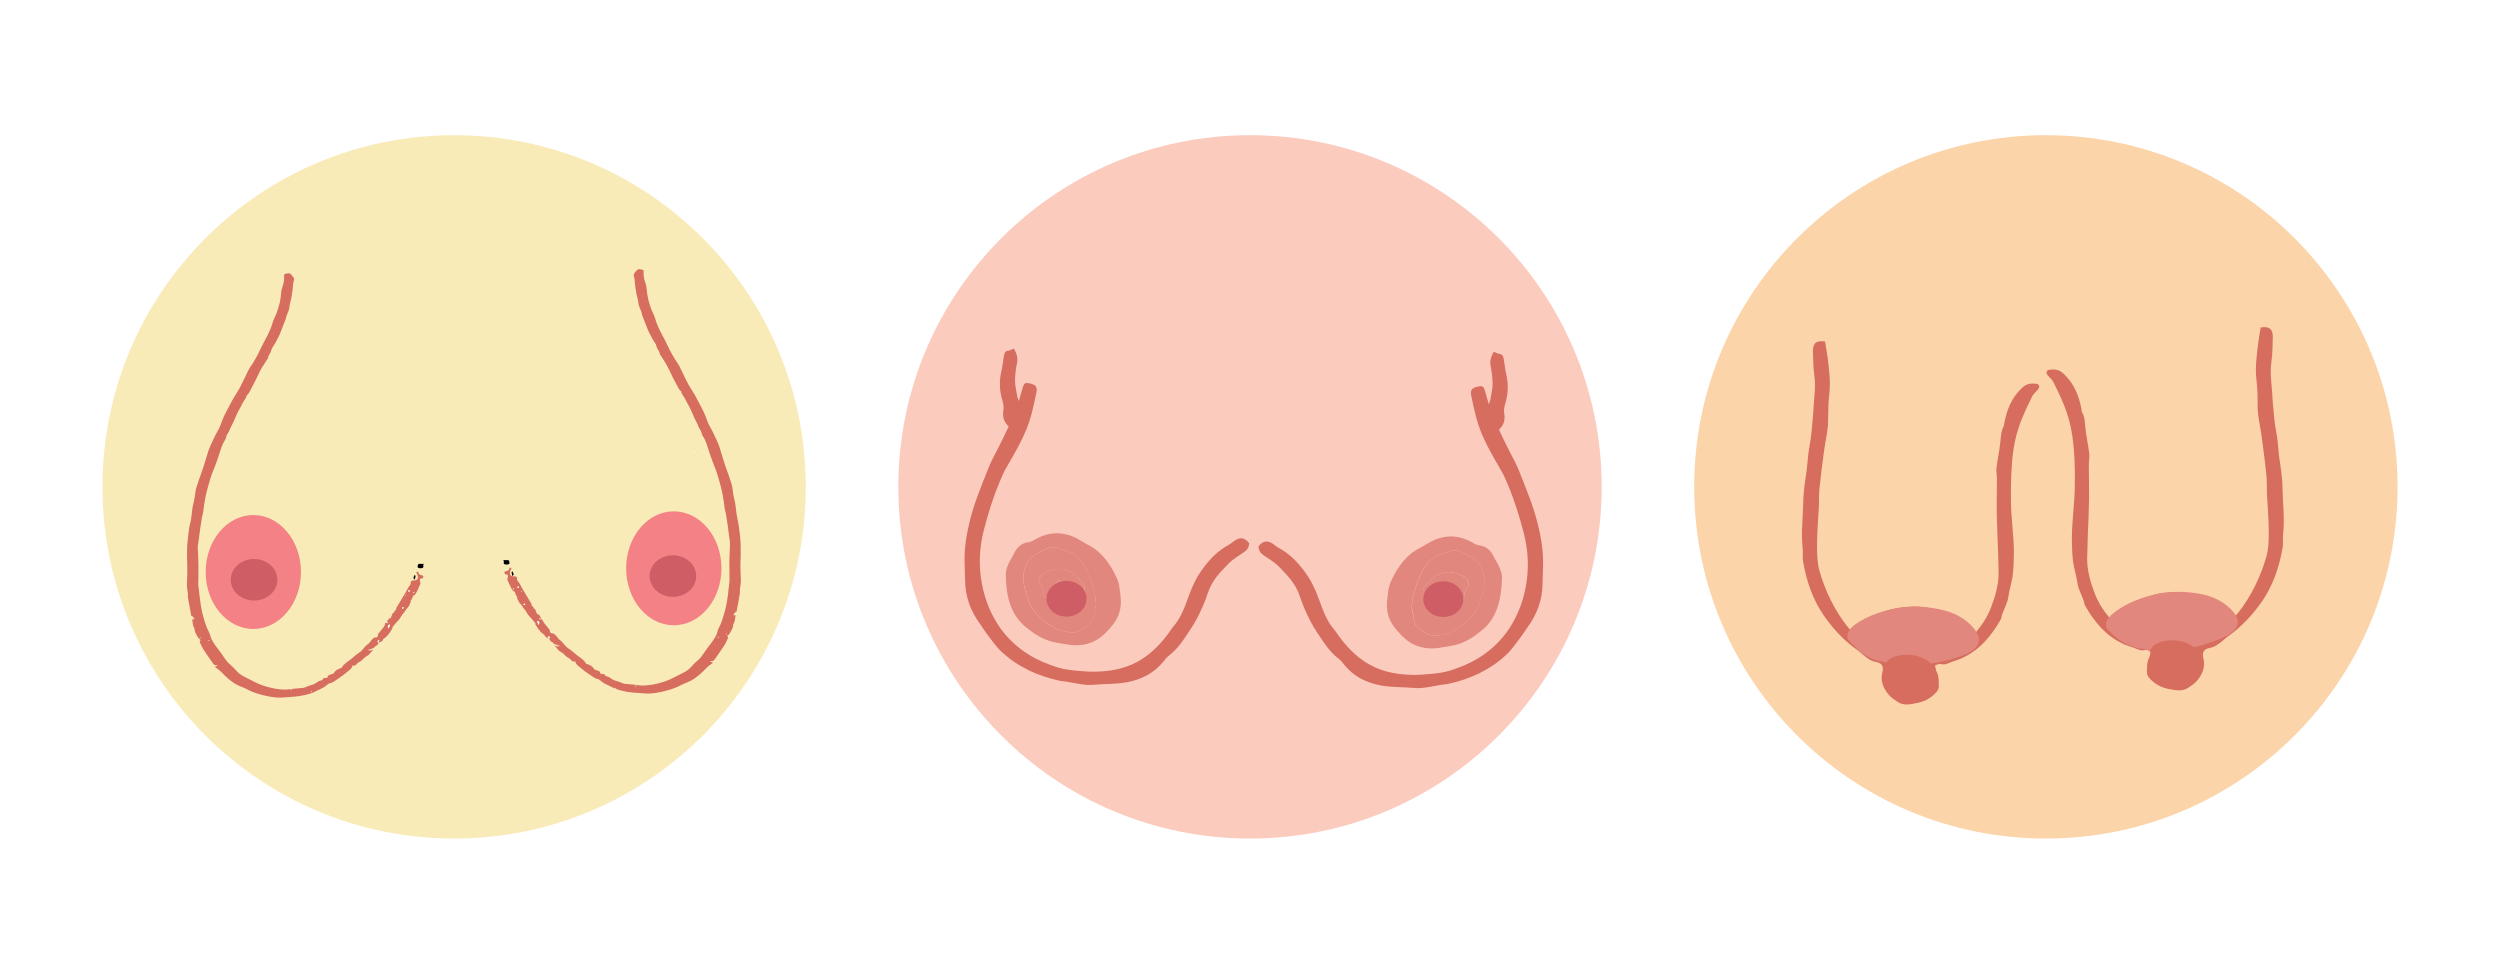 <?xml version="1.0" encoding="utf-8"?>
<!-- Generator: Adobe Illustrator 18.1.1, SVG Export Plug-In . SVG Version: 6.00 Build 0)  -->
<svg version="1.1" id="Layer_1" xmlns="http://www.w3.org/2000/svg" xmlns:xlink="http://www.w3.org/1999/xlink" x="0px" y="0px"
	 viewBox="0 0 1962 764.2" enable-background="new 0 0 1962 764.2" xml:space="preserve">
<rect fill="#FFFFFF" width="1962" height="764.2"/>
<g>
	<g>
		<circle fill="#F9EBB8" cx="356.4" cy="382.1" r="276"/>
		<circle fill="#FBCBBE" cx="981" cy="382.1" r="276"/>
		<circle fill="#FBD4A9" cx="1605.6" cy="382.1" r="276"/>
	</g>
	<path fill="#FFFFFF" d="M545.5,354.4c-0.5-0.1-1-0.2-1.6-0.3c0,0.1-0.1,0.3-0.1,0.4c0.5,0.1,1,0.2,1.5,0.3
		C545.4,354.7,545.5,354.5,545.5,354.4z"/>
	<path fill="#FFFFFF" d="M551.2,354.6c0.4,0,0.8,0,1.2,0.1c0-0.1,0-0.3,0-0.4c-0.4,0-0.8,0-1.2-0.1
		C551.2,354.4,551.2,354.5,551.2,354.6z"/>
	<path fill="#D66D5F" d="M303.2,488.8c0.6-1.1,1.1-2.2,1.9-3.2c0.2-0.3,1-0.3,1.5-0.4c0.3-0.8,0.6-1.5,0.9-2.3
		c0.2-0.6,0.4-1.2,0.8-1.7c0.3-0.5,1.6-0.2,1.2-1.5c-0.1-0.3,1.1-0.9,1.7-1.5c-0.1-0.2-0.3-0.6-0.4-0.7c2-3.3,3.9-6.5,5.8-9.7
		c0.9-1.5,1.9-2.9,2.6-4.5c0.7-1.4,1.4-2.7,2.4-3.9c0.4-0.5,0.7-0.7,0.7-1.5c0-2,0.7-2.4,2.8-2.4c2.1,0,3.2-1.2,2.8-3.2
		c-0.2-1.2-0.8-2.2-1.3-3.4c0.5-0.1,0.9-0.1,1.7-0.2c-0.2,2.9,2.6,2.2,4,3.4c-0.1,0.5-0.2,1-0.4,1.7c-0.8,0.3-2.4-0.1-2.4,1.4
		c0,1,0.4,1.9,0.5,2.7c-0.7,1.6-1.3,3.1-2,4.6c-1.1,2.1-1.8,4.5-4.1,5.3c0,0.5,0.1,1.1,0,1.2c-1.1,0.4-0.4,2.3-1.8,2.3
		c0.7,1.2-0.3,2-0.6,3c-0.3,1-0.9,2-1.7,2.7c-1.4,1.3-2,3.1-3.3,4.4c-1.6,1.6-2.3,3.9-3.9,5.5c-1.6,1.5-2.9,3.3-4.7,5.4
		c0,0,0.2,0.7-0.1,1.2c-1.7,2.6-3.3,5.3-5.8,7.2c-0.4,0.3-1.1,0.5-1.2,0.9c-0.6,1.9-2.3,2.3-3.8,2.9c0.2-0.7,0.5-1.5,0.8-2.5
		c-1.9,1.3-1.9,1.3-0.7,2.4c-0.4,1.1-0.9,2.1-2.2,2.6c-1,0.4-1.3,1.8-2.7,1.9c-1.3,0-2.3,1.9-4,0.4c1.5,1.6,1.8,1.6,4.8,0.4
		c-1.9,2-3.2,4.2-5.1,5.2c-2.5,1.2-3.7,3.8-6.3,4.8c-0.8,0.3-1.4,1.4-2.3,2.1c-0.9,0.7-1.6,0.8-2.6,0.3c-0.3,2.4-2.1,3.5-3.6,4.7
		c-2.5,2.1-5,4.1-7.7,5.8c-2.1,1.3-3.9,3.1-6.6,3.6c-1,0.2-1.9,1.1-2.7,1.8c-2.3,2-5.3,2.9-7.9,4.3c-1.6,0.9-3.3,1.6-5,2.1
		c-5.1,1.6-10.3,2.3-15.6,2.6c-2.9,0.1-5.9,0.6-8.8,0.5c-3.2-0.1-6.5-0.6-9.7-1.3c-5.1-1.2-10.3-2.5-14.9-5.1
		c-1.7-1-3.7-1.7-5.5-2.4c-3.5-1.4-6.6-3.5-9.5-6c-2-1.7-3.9-3.6-5.7-5.5c-1.4-1.4-3.1-2.5-5-3.9c1-0.4,1.5-0.6,2.3-0.9
		c-0.4-0.3-0.7-0.5-0.8-0.5c-1.3,0.4-2.1-0.2-2.8-1.2c-2.7-3.8-5.4-7.7-7.9-11.6c-0.9-1.5-1.5-3.2-2.3-4.7c-0.5-1-0.1-1.6,0.5-2
		c-0.7-0.7-1.6-1.3-2.1-2.1c-1.2-2.3-2.9-4.4-2.7-7.2c-1.7-2-1.3-4.5-1.9-6.9c0.7-0.1,1.2-0.2,1.9-0.3c-1-1-1.2-2.6-2.6-2.6
		c-0.9-4.7-1.7-9.2-2.5-13.7c-0.3-1.8,0-3.7-0.4-5.5c-0.8-3.8-0.4-7.6-0.3-11.4c0.3-5.1-0.1-10.1-0.1-15.2c-0.1-4.8,0-9.6,0.6-14.3
		c0.5-4.2,0.8-8.5,1.9-12.6c1.3-5.1,1.1-10.4,2.5-15.5c0.8-3,1.2-6.2,1.6-9.3c0.2-1.5,0.5-2.9,1.1-4.3c0.6-1.5,1-3.2,1.5-4.7
		c1.1-3.2,2.4-6.3,3.4-9.5c1.4-4.2,2.5-8.5,3.9-12.7c0.6-1.9,1.3-3.8,2.2-5.6c1.7-3.4,3.1-7,5.1-10.3c1.7-2.8,2.8-6,3.9-9
		c1.8-4.7,4.4-9,6.7-13.5c2.1-4.2,4.9-8,7.1-12.1c2.4-4.5,4.4-9.2,6.7-13.7c0.9-1.7,2-3.2,3.1-4.8c3-4.8,5.5-9.8,7.9-14.9
		c1.4-2.9,3.1-5.7,4.5-8.6c1.4-2.9,2.6-5.9,3.5-9.1c0.7-2.5,2.2-4.9,3.1-7.4c1.8-5,3.2-10.1,3.5-15.4c0.1-2,0.6-4,1.3-5.9
		c1.1-2.9,1.1-5.9,1.1-9.1c0.9-0.2,1.8-0.5,2.7-0.7c1.2-0.3,2.1,0.1,2.9,1.1c1.1,1.4,2.7,2.6,2,4.6c-0.4,1.1-0.5,2.1-0.6,3.3
		c-0.2,3.3-0.7,6.6-1.3,9.9c-0.4,2.6-1.4,5.1-1.6,7.6c-0.2,3.3-2.4,5.9-2.8,9.1c0,0.3-0.2,0.6-0.3,0.9c-1.1,2.8-2.3,5.6-3.3,8.4
		c-1.2,3.5-3,6.7-4.7,9.9c-1.1,2-2.8,3.8-3.2,5.9c-0.4,2.2-2.5,3.6-2.5,5.9c0,0.2-0.2,0.4-0.4,0.6c-1.5,2.3-3,4.6-4.4,6.9
		c-1.1,1.9-2.1,3.8-3,5.8c-1.6,3.2-3,6.4-4.8,9.5c-1.3,2.2-2,4.8-4.2,6.5c-0.3,2.3-2.1,3.9-3.1,5.9c-0.6,1.2-1.2,2.4-1.8,3.5
		c-0.9,1.7-1.9,3.3-2.7,5.1c-1,2.2-1.9,4.5-2.9,6.7c-1,2.2-2.4,4.2-3.1,6.5c-0.6,1.8-2.2,2.9-2.4,4.9c-0.2,1.7-1.6,3.2-2.4,4.9
		c-1.9,4-2.9,8.4-4.4,12.5c-1.1,2.9-2,5.9-3.3,8.8c-1.8,4.1-3,8.5-4.2,12.9c-1.8,6.3-3,12.8-3.7,19.4c-0.2,1.7-0.8,3.3-1.1,4.9
		c-0.1,0.4-0.2,0.9-0.2,1.4c-0.4,2.6-0.8,5.1-1.2,7.7c-0.4,2.8-0.7,5.7-1.1,8.5c-0.2,1.3-0.4,2.7-0.6,4c-0.1,0.7-0.2,1.3-0.1,2
		c0.2,4.4,0.5,8.8,0.5,13.3c0.1,5.2,0,10.4-0.1,15.6c0,0.4,0,0.8,0.1,1.2c0.9,6.7,1.4,13.5,2.9,20.2c1,4.1,2.9,11.4,5.3,15.5
		c0.6,1.1,0.9,2.4,1.3,3.6c0.2,0.6,0.4,1.2,0.6,1.8c1.9,4.2,4.9,7.5,7.6,11.2c1.7,2.4,3.2,4.9,5.1,7.1c1.8,2.1,4.2,3.6,6,5.8
		c2.1,2.6,4.7,4.6,7.6,6c4.9,2.3,9.5,5.2,14.8,6.9c5.4,1.7,10.8,2.9,16.4,3c2.4,0,4.9-0.5,7.3-0.7c2.6-0.3,5.2-0.5,7.7-0.7
		c0.5-0.1,0.9-0.3,1.4-0.5c1-0.4,2-0.9,3.1-1.2c2.6-0.6,4.9-1.7,7-3.3c0.6-0.4,1.3-0.7,2.1-0.8c0.7-0.1,1.3-0.1,1.4-1.1
		c0.1-0.4,0.8-0.7,1.4-0.8c0.6-0.2,1.3-0.1,2.2-0.1c0.1-2.5,2.3-2.3,3.8-3.1c0.3-0.2,1-0.1,1.1-0.4c1.2-2.4,3.3-3.4,5.7-4.2
		c0.3-0.1,0.7-0.3,0.8-0.5c1.6-3,4.6-4.4,7-6.4c2.2-1.8,4.3-3.8,6.7-5.3c2.7-1.7,3.9-4.7,6.6-6.5c1.4-0.9,2.3-2.7,3.6-4
		c0.8-0.7,1.3-1.4,2.5-1.3c1.1,0.1,1.9-0.6,1.9-1.9c0-0.4,0.1-0.9,0.3-1.1c1.3-1.6,2.7-3.2,3.9-4.8c0.5-0.6,0.8-1.2,1.2-1.9
		C302,489.6,302.1,488.6,303.2,488.8c0.9,0.6,1.1,0,1.1-0.8C303.9,488.3,303.6,488.5,303.2,488.8z M306.1,490.1
		c-0.8,0.3-1.4,0.4-1.5,0.7c-0.3,0.7-0.4,1.6,0.5,2.4C305.4,492.2,305.6,491.4,306.1,490.1z M321,462.9c-0.3,0.4-0.6,0.6-0.6,0.8
		c0,0.2,0.3,0.6,0.5,0.7c0.2,0,0.5-0.2,0.8-0.4C321.5,463.7,321.3,463.4,321,462.9z M315.5,477.9c0.5-0.3,1-0.6,1.6-0.9
		C315.6,476.4,315.6,476.4,315.5,477.9z M163.1,502.8c0,0.1,0.1,0.3,0.1,0.4c0.5-0.1,0.9-0.2,1.4-0.3c0-0.1-0.1-0.3-0.1-0.4
		C164,502.6,163.6,502.7,163.1,502.8z M325.2,465c-0.1-0.1-0.1-0.3-0.2-0.4c-0.3,0.3-0.7,0.5-1,0.8c0,0.1,0.1,0.2,0.1,0.2
		C324.5,465.4,324.8,465.2,325.2,465z M229,541.6c0-0.1,0.1-0.3,0.1-0.4c-0.3-0.1-0.7-0.1-1-0.2c0,0.1,0,0.2-0.1,0.2
		C228.3,541.4,228.6,541.5,229,541.6z M244.9,542.8c-0.2-0.1-0.4-0.3-0.4-0.3c-0.2,0.1-0.3,0.3-0.5,0.4c0.1,0.1,0.3,0.2,0.4,0.2
		C244.5,543.2,244.7,543,244.9,542.8z M157.8,500.7c0-0.1,0-0.3,0-0.4c-0.4,0-0.7,0-1.1,0.1c0,0.1,0,0.3,0,0.4
		C157.1,500.8,157.5,500.7,157.8,500.7z M318.4,466.9c-0.1,0.1-0.3,0.1-0.4,0.2c0,0.1,0.1,0.2,0.1,0.4c0.2-0.1,0.3-0.2,0.5-0.2
		C318.6,467.1,318.5,467,318.4,466.9z"/>
	<path d="M163.7,452.6c0-2.5-0.2-5.1,0.1-7.6c0.3-2.9,1.1-5.8,1.6-8.6c0.1-0.6,0.5-1.3,0.3-1.7c-1-1.6,0-2.9,0.6-4.2
		c0.5-1.2,1-2.4,1.5-3.6c0.9-2.2,1.8-4.1,4.1-5.4c2.4-1.4,4.3-3.5,6.4-5.2c2-1.6,4.1-3.1,6.2-4.6c3.7-2.6,7.9-4.1,12.3-5
		c2.4-0.5,4.9-0.6,7.3-0.3c2.2,0.2,4.4,1,6.6,1.6c2.3,0.6,3.9,2.2,5.5,3.9c2,2.2,3.9,4.5,5.9,6.8c0.4,0.5,0.7,1.2,1.1,1.7
		c2.9,3.9,4.6,8.3,5.1,13.2c0.2,1.7,0.8,3.4,1.3,5.1c1,2.9,1,5.8,0.6,8.8c-0.5,3.7-0.4,7.5-0.5,11.2c0,0.4,0.1,1-0.1,1.2
		c-1.9,2.5-1.4,5.8-2.6,8.5c-1.7,3.7-2.6,7.8-5,11.2c-2.2,3.1-4.4,6.3-7.8,8.3c-1.1,0.7-2.4,1.2-3.7,1.5c-3.7,0.9-7.3,1.7-11.1,2.3
		c-1.7,0.3-3.5,0-5.2-0.3c-5.6-1.1-10.7-3.4-15.2-7.1c-2.5-2.1-4.5-4.5-6.2-7.2c-2-3.2-4.3-6.2-5.8-9.6c-1.2-2.7-2.8-5.4-3-8.5
		c-0.1-2.2-0.5-4.3-0.8-6.5C163.4,452.7,163.6,452.6,163.7,452.6z M168.7,456.3c1.6,0,1.8,1.4,2.3,2.4c1.3,2.4,2.4,5,3.7,7.3
		c1.1,1.8,2.8,3.3,2.9,5.6c0,0.2,0.3,0.4,0.4,0.6c1.7,1.9,3.3,3.9,5.1,5.8c1.5,1.5,3.1,3.3,4.9,4.3c3.1,1.6,6.3,3.1,9.9,3.6
		c4.6,0.6,8.8-0.6,13-2.2c3.6-1.5,5.2-4.9,6.5-8.1c1.7-4.1,2.6-8.5,3.8-12.8c0.3-1,0.9-2,1-3c0.1-1.1-0.2-2.2-0.2-3.3
		c0.2-3.2,0.5-6.4,0.7-9.6c0.1-1.2-0.1-2.5-0.4-3.7c-0.5-2.4-1.2-4.8-1.8-7.2c-0.9-3.3-1.8-6.6-3.9-9.4c-1.1-1.4-2.1-3-3.2-4.4
		c-1.6-1.9-2.5-4.3-5-5.5c-1-0.4-1.7-1.4-2.7-1.8c-2.6-1.2-5.3-1.9-8.3-1.6c-4.1,0.5-8,1.3-11.4,3.7c-3.2,2.3-6.2,4.9-9.4,7.3
		c-2.7,2-4.6,4.4-5.4,7.6c-0.3,1.3-0.6,2.6-0.8,3.9c-0.3,2-0.8,4-0.8,6c-0.1,4.4,0.1,8.7,0.2,13.1
		C170,455.6,169.8,456.1,168.7,456.3z"/>
	<path d="M328.5,442.5c1.5,0,2.8,0,4.2,0c-0.3,0.6-0.7,1.1-0.6,1.3c0.7,1.2-0.2,1.9-1,2.1c-0.9,0.2-2,0.1-2.8-0.3
		c-1-0.4-0.5-1.5-0.3-2.2C328.1,443.1,328.4,442.8,328.5,442.5z"/>
	<path d="M325.8,454.9c-1.7-1.1-1.7-1.1-0.3-3.8C326.9,452.4,325.3,453.5,325.8,454.9z"/>
	<path fill="#FFFFFF" d="M306.1,490.1c-0.4,1.3-0.7,2.1-1,3.1c-0.9-0.8-0.8-1.6-0.5-2.4C304.7,490.5,305.3,490.4,306.1,490.1z"/>
	<path fill="#FFFFFF" d="M297.1,504.4c-1.1-1.1-1.1-1.1,0.7-2.4C297.5,503,297.3,503.7,297.1,504.4
		C297.1,504.5,297.1,504.4,297.1,504.4z"/>
	<path fill="#FFFFFF" d="M321,462.9c0.3,0.5,0.5,0.8,0.7,1.1c-0.3,0.1-0.6,0.4-0.8,0.4c-0.2,0-0.5-0.4-0.5-0.7
		C320.4,463.5,320.7,463.3,321,462.9z"/>
	<path fill="#FFFFFF" d="M315.5,477.9c0.1-1.5,0.1-1.5,1.6-0.9C316.5,477.3,316.1,477.6,315.5,477.9z"/>
	<path fill="#FFFFFF" d="M325.2,465c-0.4,0.2-0.7,0.4-1.1,0.6c0-0.1-0.1-0.2-0.1-0.2c0.3-0.3,0.7-0.5,1-0.8
		C325.1,464.7,325.1,464.8,325.2,465z"/>
	<path fill="#FFFFFF" d="M229,541.6c-0.3-0.1-0.7-0.2-1-0.4c0-0.1,0-0.2,0.1-0.2c0.3,0.1,0.7,0.1,1,0.2
		C229.1,541.3,229,541.5,229,541.6z"/>
	<path fill="#FFFFFF" d="M244.9,542.8c-0.2,0.1-0.4,0.3-0.6,0.4c-0.1,0-0.2-0.1-0.4-0.2c0.2-0.2,0.3-0.3,0.5-0.4
		C244.5,542.6,244.7,542.7,244.9,542.8z"/>
	<path fill="#FFFFFF" d="M303.2,488.8c0.4-0.3,0.8-0.5,1.1-0.8C304.3,488.9,304.1,489.4,303.2,488.8
		C303.2,488.7,303.2,488.8,303.2,488.8z"/>
	<path fill="#FFFFFF" d="M318.4,466.9c0.1,0.1,0.2,0.2,0.3,0.3c-0.2,0.1-0.3,0.2-0.5,0.2c0-0.1-0.2-0.3-0.1-0.4
		C318.1,467,318.3,466.9,318.4,466.9z"/>
	<path fill="#FFFFFF" d="M168.7,456.3c1.1-0.1,1.3-0.7,1.3-1.6c-0.1-4.4-0.3-8.7-0.2-13.1c0-2,0.5-4,0.8-6c0.2-1.3,0.5-2.6,0.8-3.9
		c0.8-3.2,2.8-5.6,5.4-7.6c3.2-2.3,6.2-5,9.4-7.3c3.4-2.4,7.3-3.2,11.4-3.7c2.9-0.3,5.7,0.4,8.3,1.6c1,0.4,1.7,1.4,2.7,1.8
		c2.5,1.1,3.4,3.5,5,5.5c1.2,1.4,2.1,3,3.2,4.4c2.2,2.8,3,6.1,3.9,9.4c0.7,2.4,1.3,4.8,1.8,7.2c0.3,1.2,0.4,2.5,0.4,3.7
		c-0.1,3.2-0.5,6.4-0.7,9.6c-0.1,1.1,0.3,2.2,0.2,3.3c-0.1,1-0.7,2-1,3c-1.3,4.3-2.2,8.7-3.8,12.8c-1.3,3.2-2.8,6.6-6.5,8.1
		c-4.2,1.7-8.3,2.9-13,2.2c-3.6-0.5-6.8-2-9.9-3.6c-1.9-0.9-3.4-2.7-4.9-4.3c-1.8-1.8-3.4-3.8-5.1-5.8c-0.2-0.2-0.4-0.4-0.4-0.6
		c-0.1-2.3-1.9-3.8-2.9-5.6c-1.4-2.4-2.5-4.9-3.7-7.3C170.5,457.7,170.3,456.3,168.7,456.3z M184.3,451c-0.2,2,0.4,3.9,1.9,5.3
		c1.9,1.8,3.6,3.7,5.7,5.3c4.2,3,8.6,4,13.2,0.6c0.9-0.7,1.8-1.3,2.6-2c2.2-2,4.6-4,3.6-7.5c0-0.2,0-0.3,0-0.5c-0.4-1.9,0-4-1-5.8
		c-0.6-1.1-1.5-2-2-3.2c-1.5-3.7-4.6-5.5-8.2-5.7c-2.8-0.2-5.7,0.8-8.5,1.3c-1.4,0.2-2.7,1.7-3.6,2.9c-1.2,1.6-1.9,3.5-2.8,5.2
		C184.4,448.1,183.8,449.5,184.3,451z"/>
	<path d="M184.3,451c-0.5-1.5,0.1-2.8,0.7-4.1c0.9-1.8,1.7-3.7,2.8-5.2c0.9-1.2,2.3-2.6,3.6-2.9c2.8-0.5,5.7-1.4,8.5-1.3
		c3.7,0.2,6.7,2,8.2,5.7c0.5,1.1,1.4,2.1,2,3.2c1,1.8,0.6,3.9,1,5.8c0,0.2,0,0.3,0,0.5c1,3.6-1.4,5.5-3.6,7.5
		c-0.8,0.7-1.7,1.3-2.6,2c-4.6,3.4-9,2.4-13.2-0.6c-2.1-1.5-3.9-3.4-5.7-5.3C184.8,454.8,184.2,453,184.3,451z M201.8,458.1
		c2.1,0.1,3.4-1.1,3.2-2.7c-0.2-1.5-0.8-2.9-1.4-4.3c-0.6-1.4-1.6-2.7-2.3-4.1c-0.9-1.9-3.6-3.6-5.6-3.5c-1.5,0.1-4,2.2-3.9,3.5
		c0.2,1.4,0,2.8,0.7,4.3C194.6,455.1,198,457,201.8,458.1z"/>
	<path fill="#FFFFFF" d="M201.8,458.1c-3.8-1-7.2-2.9-9.3-6.8c-0.8-1.4-0.6-2.8-0.7-4.3c-0.1-1.3,2.4-3.3,3.9-3.5
		c2-0.2,4.7,1.6,5.6,3.5c0.7,1.4,1.7,2.7,2.3,4.1c0.6,1.4,1.2,2.8,1.4,4.3C205.2,457,203.8,458.1,201.8,458.1z"/>
	<ellipse fill="#F38185" cx="198.8" cy="448.9" rx="37.4" ry="44.7"/>
	<ellipse fill="#CE5D65" cx="199.4" cy="455" rx="18.3" ry="16.3"/>
	<path fill="#D66D5F" d="M423.3,485.1c0,0.9,0.3,1.4,1.1,0.7c1.2-0.1,1.3,0.9,1.7,1.6c0.4,0.6,0.7,1.3,1.2,1.9
		c1.3,1.6,2.7,3.2,3.9,4.8c0.2,0.3,0.3,0.8,0.3,1.1c0.1,1.3,0.8,1.9,1.9,1.9c1.2-0.1,1.8,0.6,2.5,1.3c1.4,1.2,2.2,3.1,3.6,4
		c2.6,1.8,3.9,4.8,6.6,6.5c2.4,1.5,4.5,3.5,6.7,5.3c2.4,2,5.4,3.4,7,6.4c0.1,0.3,0.5,0.5,0.8,0.5c2.4,0.7,4.5,1.7,5.7,4.2
		c0.1,0.2,0.8,0.2,1.1,0.4c1.5,0.8,3.8,0.6,3.8,3.1c0.8,0,1.5,0,2.2,0.1c0.5,0.1,1.3,0.5,1.4,0.8c0.2,0.9,0.8,0.9,1.4,1.1
		c0.7,0.2,1.5,0.4,2.1,0.8c2.1,1.7,4.4,2.7,7,3.3c1.1,0.3,2,0.8,3.1,1.2c0.5,0.2,0.9,0.4,1.4,0.5c2.6,0.3,5.2,0.5,7.7,0.7
		c2.4,0.2,4.9,0.8,7.3,0.7c5.6-0.1,11-1.3,16.4-3c5.3-1.7,9.9-4.6,14.8-6.9c2.9-1.4,5.5-3.4,7.6-6c1.7-2.1,4.2-3.7,6-5.8
		c1.9-2.2,3.4-4.8,5.1-7.1c2.6-3.6,5.7-7,7.6-11.2c0.3-0.6,0.4-1.2,0.6-1.8c0.4-1.2,0.6-2.5,1.3-3.6c2.3-4,4.3-11.3,5.3-15.5
		c1.6-6.6,2.1-13.4,2.9-20.2c0.1-0.4,0.1-0.8,0.1-1.2c0-5.2-0.1-10.4-0.1-15.6c0.1-4.4,0.4-8.9,0.5-13.3c0-0.7,0-1.3-0.1-2
		c-0.2-1.3-0.4-2.7-0.6-4c-0.4-2.8-0.7-5.7-1.1-8.5c-0.4-2.6-0.8-5.1-1.2-7.7c-0.1-0.5-0.1-0.9-0.2-1.4c-0.4-1.6-0.9-3.2-1.1-4.9
		c-0.7-6.6-1.9-13.1-3.7-19.4c-1.3-4.3-2.4-8.7-4.2-12.9c-1.2-2.9-2.2-5.9-3.3-8.8c-1.5-4.2-2.5-8.5-4.4-12.5
		c-0.8-1.7-2.2-3.2-2.4-4.9c-0.3-2-1.9-3.2-2.4-4.9c-0.7-2.3-2.1-4.3-3.1-6.5c-1-2.2-1.9-4.5-2.9-6.7c-0.8-1.7-1.8-3.4-2.7-5.1
		c-0.6-1.2-1.2-2.4-1.8-3.5c-1-2-2.8-3.5-3.1-5.9c-2.2-1.7-2.9-4.3-4.2-6.5c-1.8-3-3.2-6.3-4.8-9.5c-1-1.9-1.9-3.9-3-5.8
		c-1.4-2.4-2.9-4.6-4.4-6.9c-0.1-0.2-0.4-0.4-0.4-0.6c0-2.3-2.1-3.6-2.5-5.9c-0.4-2.1-2.1-3.9-3.2-5.9c-1.7-3.2-3.5-6.5-4.7-9.9
		c-1-2.8-2.2-5.6-3.3-8.4c-0.1-0.3-0.3-0.6-0.3-0.9c-0.3-3.2-2.5-5.8-2.8-9.1c-0.2-2.6-1.2-5.1-1.6-7.6c-0.6-3.3-1.1-6.6-1.3-9.9
		c-0.1-1.2-0.2-2.2-0.6-3.3c-0.7-2.1,0.9-3.2,2-4.6c0.8-1,1.7-1.3,2.9-1.1c0.9,0.2,1.8,0.4,2.7,0.7c-0.1,3.2,0,6.2,1.1,9.1
		c0.7,1.9,1.2,3.9,1.3,5.9c0.4,5.3,1.7,10.4,3.5,15.4c0.9,2.5,2.4,4.8,3.1,7.4c0.9,3.2,2.1,6.2,3.5,9.1c1.4,2.9,3.1,5.7,4.5,8.6
		c2.4,5.1,4.9,10.2,7.9,14.9c1,1.6,2.2,3.1,3.1,4.8c2.3,4.5,4.3,9.2,6.7,13.7c2.2,4.1,5.1,7.9,7.1,12.1c2.3,4.5,4.9,8.8,6.7,13.5
		c1.2,3.1,2.2,6.3,3.9,9c2,3.3,3.4,6.9,5.1,10.3c0.9,1.8,1.6,3.7,2.2,5.6c1.3,4.2,2.5,8.5,3.9,12.7c1,3.2,2.3,6.3,3.4,9.5
		c0.6,1.6,0.9,3.2,1.5,4.7c0.6,1.4,0.9,2.8,1.1,4.3c0.4,3.1,0.8,6.3,1.6,9.3c1.4,5.1,1.2,10.4,2.5,15.5c1,4.1,1.3,8.4,1.9,12.6
		c0.6,4.8,0.6,9.5,0.6,14.3c-0.1,5.1-0.4,10.1-0.1,15.2c0.2,3.8,0.5,7.6-0.3,11.4c-0.4,1.8-0.1,3.7-0.4,5.5c-0.7,4.5-1.6,9-2.5,13.7
		c-1.4,0-1.6,1.6-2.6,2.6c0.6,0.1,1.2,0.2,1.9,0.3c-0.6,2.3-0.2,4.9-1.9,6.9c0.2,2.8-1.6,4.9-2.7,7.2c-0.4,0.8-1.4,1.4-2.1,2.1
		c0.6,0.4,1,1,0.5,2c-0.8,1.5-1.4,3.3-2.3,4.7c-2.6,3.9-5.2,7.8-7.9,11.6c-0.7,0.9-1.5,1.6-2.8,1.2c-0.1,0-0.3,0.2-0.8,0.5
		c0.8,0.3,1.3,0.5,2.3,0.9c-1.9,1.5-3.7,2.5-5,3.9c-1.8,1.9-3.7,3.8-5.7,5.5c-2.9,2.5-6,4.6-9.5,6c-1.9,0.8-3.8,1.5-5.5,2.4
		c-4.7,2.6-9.8,3.9-14.9,5.1c-3.2,0.7-6.4,1.2-9.7,1.3c-2.9,0.1-5.8-0.4-8.8-0.5c-5.3-0.2-10.6-1-15.6-2.6c-1.7-0.5-3.4-1.2-5-2.1
		c-2.6-1.5-5.6-2.3-7.9-4.3c-0.8-0.7-1.7-1.6-2.7-1.8c-2.6-0.5-4.5-2.3-6.6-3.6c-2.7-1.7-5.3-3.7-7.7-5.8c-1.5-1.2-3.3-2.4-3.6-4.7
		c-1,0.5-1.7,0.4-2.6-0.3c-0.8-0.7-1.5-1.8-2.3-2.1c-2.6-1-3.8-3.6-6.3-4.8c-1.9-0.9-3.2-3.2-5.1-5.2c3,1.2,3.3,1.2,4.8-0.4
		c-1.7,1.5-2.7-0.4-4-0.4c-1.4,0-1.7-1.5-2.7-1.9c-1.3-0.5-1.8-1.4-2.2-2.6c1.1-1.1,1.1-1.1-0.7-2.4c0.3,1,0.6,1.7,0.8,2.5
		c-1.5-0.7-3.2-1.1-3.8-2.9c-0.1-0.4-0.8-0.6-1.2-0.9c-2.5-1.9-4.1-4.6-5.8-7.2c-0.3-0.4-0.1-1.2-0.1-1.2c-1.8-2-3.1-3.8-4.7-5.4
		c-1.7-1.6-2.3-3.8-3.9-5.5c-1.3-1.3-1.9-3.1-3.3-4.4c-0.8-0.7-1.4-1.7-1.7-2.7c-0.3-0.9-1.4-1.8-0.6-3c-1.5-0.1-0.7-1.9-1.8-2.3
		c-0.1,0,0-0.7,0-1.2c-2.3-0.8-3-3.2-4.1-5.3c-0.8-1.5-1.3-3-2-4.6c0.2-0.8,0.6-1.8,0.5-2.7c-0.1-1.5-1.6-1.1-2.4-1.4
		c-0.1-0.7-0.3-1.3-0.4-1.7c1.5-1.2,4.2-0.6,4-3.4c0.7,0.1,1.2,0.2,1.7,0.2c-0.5,1.2-1.1,2.2-1.3,3.4c-0.4,2,0.8,3.2,2.8,3.2
		c2.2,0,2.9,0.4,2.8,2.4c0,0.8,0.3,1.1,0.7,1.5c1,1.2,1.7,2.5,2.4,3.9c0.8,1.6,1.7,3,2.6,4.5c1.9,3.2,3.8,6.4,5.8,9.7
		c-0.1,0.1-0.3,0.5-0.4,0.7c0.6,0.5,1.8,1.1,1.7,1.5c-0.3,1.3,0.9,1,1.2,1.5c0.3,0.5,0.5,1.1,0.8,1.7c0.3,0.7,0.6,1.5,0.9,2.3
		c0.5,0.1,1.2,0,1.5,0.4c0.7,1,1.3,2.1,1.9,3.2C424,485.7,423.6,485.4,423.3,485.1z M422.5,490.3c0.9-0.8,0.8-1.6,0.5-2.4
		c-0.1-0.3-0.8-0.4-1.5-0.7C421.9,488.6,422.2,489.3,422.5,490.3z M405.9,461.1c0.3,0.1,0.6,0.4,0.8,0.4c0.2,0,0.5-0.4,0.5-0.7
		c0-0.2-0.3-0.4-0.6-0.8C406.3,460.5,406.1,460.8,405.9,461.1z M410.5,474.1c0.6,0.3,1,0.6,1.6,0.9C412,473.5,412,473.5,410.5,474.1
		z M563,499.7c0,0.1-0.1,0.3-0.1,0.4c0.5,0.1,0.9,0.2,1.4,0.3c0-0.1,0.1-0.3,0.1-0.4C564,499.9,563.5,499.8,563,499.7z M403.5,462.7
		c0-0.1,0.1-0.2,0.1-0.2c-0.3-0.3-0.7-0.5-1-0.8c-0.1,0.1-0.1,0.3-0.2,0.4C402.7,462.3,403.1,462.5,403.5,462.7z M499.6,538.4
		c0-0.1,0-0.2-0.1-0.2c-0.3,0.1-0.7,0.1-1,0.2c0,0.1,0.1,0.3,0.1,0.4C498.9,538.6,499.3,538.5,499.6,538.4z M483.3,540.4
		c0.1,0,0.2-0.1,0.4-0.2c-0.2-0.2-0.3-0.3-0.5-0.4c-0.1,0-0.2,0.1-0.4,0.3C482.9,540.1,483.1,540.3,483.3,540.4z M570.8,497.9
		c0-0.1,0-0.3,0-0.4c-0.4,0-0.7,0-1.1-0.1c0,0.1,0,0.3,0,0.4C570.1,497.9,570.5,497.9,570.8,497.9z M408.9,464.3
		c0.2,0.1,0.3,0.2,0.5,0.2c0-0.1,0.2-0.3,0.1-0.4c-0.1-0.1-0.2-0.1-0.4-0.2C409.1,464.1,409,464.2,408.9,464.3z"/>
	<path d="M564.3,449.8c-0.3,2.2-0.6,4.3-0.8,6.5c-0.2,3.1-1.8,5.8-3,8.5c-1.4,3.4-3.8,6.5-5.8,9.6c-1.7,2.7-3.8,5.2-6.2,7.2
		c-4.5,3.7-9.6,6-15.2,7.1c-1.7,0.3-3.5,0.6-5.2,0.3c-3.7-0.6-7.4-1.4-11.1-2.3c-1.3-0.3-2.6-0.9-3.7-1.5c-3.3-2-5.6-5.2-7.8-8.3
		c-2.4-3.4-3.3-7.5-5-11.2c-1.2-2.7-0.7-6-2.6-8.5c-0.2-0.3-0.1-0.8-0.1-1.2c-0.1-3.7-0.1-7.5-0.5-11.2c-0.4-3-0.4-5.9,0.6-8.8
		c0.6-1.6,1.2-3.3,1.3-5.1c0.5-4.9,2.2-9.3,5.1-13.2c0.4-0.5,0.6-1.2,1.1-1.7c1.9-2.3,3.9-4.6,5.9-6.8c1.5-1.7,3.2-3.3,5.5-3.9
		c2.2-0.6,4.4-1.4,6.6-1.6c2.4-0.2,4.9-0.1,7.3,0.3c4.4,0.9,8.6,2.3,12.3,5c2.1,1.5,4.2,3,6.2,4.6c2.2,1.7,4.1,3.8,6.4,5.2
		c2.3,1.3,3.2,3.3,4.1,5.4c0.5,1.2,1,2.4,1.5,3.6c0.6,1.3,1.6,2.6,0.6,4.2c-0.2,0.4,0.2,1.1,0.3,1.7c0.6,2.9,1.3,5.7,1.6,8.6
		c0.3,2.5,0.1,5,0.1,7.6C564,449.8,564.2,449.8,564.3,449.8z M557.6,451.8c0.1-4.4,0.3-8.7,0.2-13.1c0-2-0.5-4-0.8-6
		c-0.2-1.3-0.5-2.6-0.8-3.9c-0.8-3.2-2.8-5.6-5.4-7.6c-3.2-2.3-6.2-5-9.4-7.3c-3.4-2.4-7.3-3.2-11.4-3.7c-2.9-0.3-5.7,0.4-8.3,1.6
		c-1,0.4-1.7,1.4-2.7,1.8c-2.5,1.1-3.4,3.5-5,5.5c-1.2,1.4-2.1,3-3.2,4.4c-2.2,2.8-3,6.1-3.9,9.4c-0.7,2.4-1.3,4.8-1.8,7.2
		c-0.3,1.2-0.4,2.5-0.4,3.7c0.1,3.2,0.5,6.4,0.7,9.6c0.1,1.1-0.3,2.2-0.2,3.3c0.1,1,0.7,2,1,3c1.3,4.3,2.2,8.7,3.8,12.8
		c1.3,3.2,2.8,6.6,6.5,8.1c4.2,1.7,8.3,2.9,13,2.2c3.6-0.5,6.8-2,9.9-3.6c1.9-0.9,3.4-2.7,4.9-4.3c1.8-1.8,3.4-3.8,5.1-5.8
		c0.2-0.2,0.4-0.4,0.4-0.6c0.1-2.3,1.9-3.8,2.9-5.6c1.4-2.4,2.5-4.9,3.7-7.3c0.5-1,0.7-2.4,2.3-2.4
		C557.8,453.3,557.5,452.7,557.6,451.8z"/>
	<path d="M399.1,439.6c-1.5,0-2.8,0-4.2,0c0.3,0.6,0.7,1.1,0.6,1.3c-0.7,1.2,0.2,1.9,1,2.1c0.9,0.2,2,0.1,2.8-0.3
		c1-0.4,0.5-1.5,0.3-2.2C399.4,440.2,399.2,439.9,399.1,439.6z"/>
	<path d="M401.8,452.1c1.7-1.1,1.7-1.1,0.3-3.8C400.7,449.5,402.3,450.7,401.8,452.1z"/>
	<path fill="#FFFFFF" d="M421.5,487.3c0.4,1.3,0.7,2.1,1,3.1c0.9-0.8,0.8-1.6,0.5-2.4C422.9,487.6,422.3,487.6,421.5,487.3z"/>
	<path fill="#FFFFFF" d="M430.5,501.5c1.1-1.1,1.1-1.1-0.7-2.4C430,500.1,430.3,500.8,430.5,501.5
		C430.5,501.6,430.5,501.5,430.5,501.5z"/>
	<path fill="#FFFFFF" d="M406.6,460c-0.3,0.5-0.5,0.8-0.7,1.1c0.3,0.1,0.6,0.4,0.8,0.4c0.2,0,0.5-0.4,0.5-0.7
		C407.2,460.6,406.9,460.4,406.6,460z"/>
	<path fill="#FFFFFF" d="M412.1,475c-0.1-1.5-0.1-1.5-1.6-0.9C411.1,474.5,411.5,474.7,412.1,475z"/>
	<path fill="#FFFFFF" d="M402.4,462.1c0.4,0.2,0.7,0.4,1.1,0.6c0-0.1,0.1-0.2,0.1-0.2c-0.3-0.3-0.7-0.5-1-0.8
		C402.5,461.8,402.4,462,402.4,462.1z"/>
	<path fill="#FFFFFF" d="M498.6,538.7c0.3-0.1,0.7-0.2,1-0.4c0-0.1,0-0.2-0.1-0.2c-0.3,0.1-0.7,0.1-1,0.2
		C498.5,538.5,498.6,538.6,498.6,538.7z"/>
	<path fill="#FFFFFF" d="M482.7,540c0.2,0.1,0.4,0.3,0.6,0.4c0.1,0,0.2-0.1,0.4-0.2c-0.2-0.2-0.3-0.3-0.5-0.4
		C483.1,539.7,482.9,539.9,482.7,540z"/>
	<path fill="#FFFFFF" d="M424.4,485.9c-0.4-0.3-0.8-0.5-1.1-0.8C423.3,486,423.5,486.5,424.4,485.9
		C424.3,485.9,424.4,485.9,424.4,485.9z"/>
	<path fill="#FFFFFF" d="M409.2,464c-0.1,0.1-0.2,0.2-0.3,0.3c0.2,0.1,0.3,0.2,0.5,0.2c0-0.1,0.2-0.3,0.1-0.4
		C409.5,464.1,409.3,464.1,409.2,464z"/>
	<path fill="#FFFFFF" d="M556.6,455.8c-1.3,2.4-2.4,5-3.7,7.3c-1.1,1.8-2.8,3.3-2.9,5.6c0,0.2-0.3,0.4-0.4,0.6
		c-1.7,1.9-3.3,3.9-5.1,5.8c-1.5,1.5-3.1,3.3-4.9,4.3c-3.1,1.6-6.3,3.1-9.9,3.6c-4.6,0.6-8.8-0.6-13-2.2c-3.6-1.5-5.2-4.9-6.5-8.1
		c-1.7-4.1-2.6-8.5-3.8-12.8c-0.3-1-0.9-2-1-3c-0.1-1.1,0.2-2.2,0.2-3.3c-0.2-3.2-0.5-6.4-0.7-9.6c-0.1-1.2,0.1-2.5,0.4-3.7
		c0.5-2.4,1.2-4.8,1.8-7.2c0.9-3.3,1.8-6.6,3.9-9.4c1.1-1.4,2.1-3,3.2-4.4c1.6-1.9,2.5-4.3,5-5.5c1-0.4,1.7-1.4,2.7-1.8
		c2.6-1.2,5.3-1.9,8.3-1.6c4.1,0.5,8,1.3,11.4,3.7c3.2,2.3,6.2,4.9,9.4,7.3c2.7,2,4.6,4.4,5.4,7.6c0.3,1.3,0.6,2.6,0.8,3.9
		c0.3,2,0.8,4,0.8,6c0.1,4.4-0.1,8.7-0.2,13.1c0,0.9,0.3,1.5,1.3,1.6C557.3,453.4,557.1,454.8,556.6,455.8z M542.5,444
		c-0.9-1.8-1.7-3.7-2.8-5.2c-0.9-1.2-2.3-2.6-3.6-2.9c-2.8-0.5-5.7-1.4-8.5-1.3c-3.7,0.2-6.7,2-8.2,5.7c-0.5,1.1-1.4,2.1-2,3.2
		c-1,1.8-0.6,3.9-1,5.8c0,0.2,0,0.3,0,0.5c-1,3.6,1.4,5.5,3.6,7.5c0.8,0.7,1.7,1.3,2.6,2c4.6,3.4,9,2.4,13.2-0.6
		c2.1-1.5,3.9-3.4,5.7-5.3c1.5-1.4,2.1-3.3,1.9-5.3C543.7,446.6,543.2,445.3,542.5,444z"/>
	<path d="M541.3,453.4c-1.9,1.8-3.6,3.7-5.7,5.3c-4.2,3-8.6,4-13.2,0.6c-0.9-0.7-1.8-1.3-2.6-2c-2.2-2-4.6-4-3.6-7.5
		c0-0.2,0-0.3,0-0.5c0.4-1.9,0-4,1-5.8c0.6-1.1,1.5-2,2-3.2c1.5-3.7,4.6-5.5,8.2-5.7c2.8-0.2,5.7,0.8,8.5,1.3
		c1.4,0.2,2.7,1.7,3.6,2.9c1.2,1.6,1.9,3.5,2.8,5.2c0.7,1.3,1.2,2.6,0.7,4.1C543.4,450.1,542.8,452,541.3,453.4z M535.1,448.3
		c0.8-1.4,0.6-2.8,0.7-4.3c0.1-1.3-2.4-3.3-3.9-3.5c-2-0.2-4.7,1.6-5.6,3.5c-0.7,1.4-1.7,2.7-2.3,4.1c-0.6,1.4-1.2,2.8-1.4,4.3
		c-0.3,1.6,1.1,2.8,3.2,2.7C529.6,454.2,533,452.3,535.1,448.3z"/>
	<path fill="#FFFFFF" d="M525.8,455.2c3.8-1,7.2-2.9,9.3-6.8c0.8-1.4,0.6-2.8,0.7-4.3c0.1-1.3-2.4-3.3-3.9-3.5
		c-2-0.2-4.7,1.6-5.6,3.5c-0.7,1.4-1.7,2.7-2.3,4.1c-0.6,1.4-1.2,2.8-1.4,4.3C522.4,454.1,523.7,455.3,525.8,455.2z"/>
	<ellipse fill="#F38185" cx="528.8" cy="446" rx="37.4" ry="44.7"/>
	<ellipse fill="#CE5D65" cx="528.1" cy="452.1" rx="18.3" ry="16.3"/>
	<path fill="#D66D5F" d="M791.6,334.7c-3.8-3.6-5-7.7-4.1-12.8c0.4-2.2,0-4.7-0.6-6.8c-2.4-7.7-2.9-15.4-1.1-23.4
		c1-4.1,1.4-8.4,2.1-12.7c0.4-2.1,1.2-3.6,3.5-3.8c1.4-0.1,2.7-1,4.3-1.7c1.9,3.6,3.4,7,2.4,11.6c-0.9,4.3-1.4,8.8-1.5,13.3
		c-0.1,3.1,0.6,6.2,1.1,9.2c0.3,2.3,0.8,4.6,1.9,7.1c0.9-3.2,1.9-6.5,2.8-9.7c1.3-4.6,2-5,6.5-3.9c4,1,5.3,2.6,4.5,6.8
		c-1.1,5.6-2.4,11.2-3.8,16.8c-4.1,16-12.5,29.5-20.4,43.3c-1.7,3-3.1,6.4-4.5,9.7c-5.2,12.3-9.2,25.1-12.5,38
		c-3.1,12-4.1,24.1-2.5,36.8c1.8,13.9,6.2,26.3,13.4,37.6c6.4,9.9,14.7,17.7,24.2,23.6c7.1,4.5,14.9,7.6,22.7,10.1
		c4.8,1.5,10,2.1,15.1,2.6c5.3,0.5,10.7,0.9,16,0.7c12.4-0.4,24.4-2.9,35.2-9.9c8.4-5.4,15.3-12.7,21.3-21c1-1.4,1.9-3,3.1-4.3
		c6-6.8,9.1-15.5,12.2-24.1c2.9-8,6.4-15.4,11.5-22.1c5.7-7.6,11.9-13.8,19.9-18.1c1.9-1,3.5-2.6,5.3-3.7c4.3-2.5,7.2-1.8,10.7,2.3
		c0,3.5-1.7,5.6-4.4,7.4c-4.2,2.8-8.7,5.5-12.2,9.2c-6.3,6.5-12.6,12.9-15.7,22.4c-2.3,7.1-5.4,14-8.8,20.5
		c-2.9,5.6-6.6,10.6-10,15.8c-3.5,5.2-7.5,9.8-12.4,13.5c-1.3,1-2.4,2.5-3.5,3.9c-7.8,9.7-17.8,14.5-29.3,16.6
		c-8.5,1.5-17,1.1-25.4,1.9c-7.3,0.7-14.3-1.3-21.4-2.4c-2.1-0.3-4.2-0.4-6.2-0.9c-16.8-3.7-32.4-10.7-45.5-23.1
		c-4.7-4.5-8.4-10.3-12.5-15.6c-1.4-1.8-2.4-3.8-3.8-5.6c-7.4-10.1-11.7-21.4-11.8-34.5c-0.1-6.1-0.5-12.2-0.4-18.3
		c0.1-9.4,1.8-18.6,4-27.7c3.5-14.6,9.3-28.1,14.7-41.9c2.5-6.5,6.1-12.4,9.1-18.6C787.2,344.1,789.3,339.6,791.6,334.7z"/>
	<path fill="#E2877D" d="M789.4,452.5c-0.6-4.5,1.7-10.1,4.9-15.4c0.4-0.7,0.9-1.3,1.2-2.1c2.4-5.4,6-8.8,11.7-9.5
		c2.3-0.3,4.5-1.7,6.6-2.9c8.9-4.8,18.2-5.4,27.5-1.8c4.5,1.7,8.5,4.7,12.8,6.9c10.5,5.3,17.1,14.8,22.2,25.6
		c2.3,4.8,2.6,10.3,3.2,15.8c0.8,8.4-1.5,15.4-6.3,21.4c-3.6,4.4-7.6,8.8-12.2,11.5c-6.5,3.9-13.9,5-21.4,4.1
		c-3.4-0.4-6.8-1.1-10.2-1.7c-7.7-1.3-14.6-4.6-20.9-9.6c-2.8-2.2-5.7-4.2-8-7C792.5,478.5,789.7,467,789.4,452.5z M860.2,474
		c-0.4-3.3-0.5-6-1.1-8.5c-1.9-7.1-4.1-14-7.6-20.4c-3.4-6.3-7.8-10.7-14.2-12.6c-1.4-0.4-2.9-0.8-4.3-1.5
		c-4.9-2.3-9.6-1.7-14.2,0.8c-2,1.1-4,2.3-6,3.2c-7,3.3-10.4,14.2-9.7,20.2c0.2,2.1,0.4,4.3,1,6.3c1.5,5,2.7,10.2,5.2,14.6
		c3,5.3,7.5,9.4,12.2,12.9c6.2,4.6,13,7.3,20.6,7.3c6,0,10.2-4,14.5-7.8c0.7-0.7,1.2-1.9,1.4-3C858.9,481.5,859.5,477.4,860.2,474z"
		/>
	<path fill="#E2877D" d="M860.2,474c-0.6,3.5-1.3,7.5-2.1,11.5c-0.2,1.1-0.7,2.4-1.4,3c-4.3,3.8-8.5,7.8-14.5,7.8
		c-7.6,0-14.3-2.7-20.6-7.3c-4.7-3.5-9.2-7.6-12.2-12.9c-2.5-4.4-3.7-9.6-5.2-14.6c-0.6-2-0.7-4.2-1-6.3c-0.7-6.1,2.7-16.9,9.7-20.2
		c2-1,4-2.1,6-3.2c4.6-2.5,9.3-3.1,14.2-0.8c1.4,0.7,2.8,1.1,4.3,1.5c6.4,2,10.8,6.3,14.2,12.6c3.5,6.4,5.7,13.3,7.6,20.4
		C859.7,468,859.8,470.7,860.2,474z M815,456.6c2.3,2.5,3.9,5.3,4,8.8c0,0.8,0.2,1.9,0.6,2.3c2.4,2,4.7,4.2,7.3,5.5
		c5,2.4,10.2,1.6,15.3,0.4c3.3-0.8,5.7-2.9,7.7-5.7c1.4-2,1.8-4.1,1.3-6.8c-0.6-3.2-2.6-4.8-4.3-6.7c-6.1-6.6-13.5-9.8-22-6.8
		C820.7,449,816.1,450.3,815,456.6z"/>
	<path fill="#E2877D" d="M815,456.6c1.1-6.3,5.7-7.6,9.8-9.1c8.5-3,15.9,0.1,22,6.8c1.7,1.8,3.7,3.5,4.3,6.7
		c0.5,2.8,0.1,4.8-1.3,6.8c-2,2.8-4.4,4.9-7.7,5.7c-5.1,1.2-10.4,2.1-15.3-0.4c-2.7-1.3-5-3.5-7.3-5.5c-0.5-0.4-0.6-1.5-0.6-2.3
		C818.8,461.9,817.3,459.2,815,456.6z M831.6,464.2c4.8-0.3,6.4-2.3,4.3-5.4c-1-1.4-2.7-2.5-4.3-3.2c-1.5-0.7-2.7,0.7-2.3,2.4
		C830,460.1,830.9,462.2,831.6,464.2z"/>
	<path fill="#E2877D" d="M831.6,464.2c-0.7-2-1.6-4.1-2.2-6.2c-0.5-1.6,0.8-3.1,2.3-2.4c1.6,0.7,3.3,1.7,4.3,3.2
		C838,461.9,836.4,463.9,831.6,464.2z"/>
	<path fill="#D66D5F" d="M1176.4,337.2c3.8-3.6,5-7.7,4.1-12.8c-0.4-2.2,0-4.7,0.6-6.8c2.4-7.7,2.9-15.4,1.1-23.4
		c-1-4.1-1.4-8.4-2.1-12.7c-0.4-2.1-1.2-3.6-3.5-3.8c-1.4-0.1-2.7-1-4.3-1.7c-1.9,3.6-3.4,7-2.4,11.6c0.9,4.3,1.4,8.8,1.5,13.3
		c0.1,3.1-0.6,6.2-1.1,9.2c-0.3,2.3-0.8,4.6-1.9,7.1c-0.9-3.2-1.9-6.5-2.8-9.7c-1.3-4.6-2-5-6.5-3.9c-4,1-5.3,2.6-4.5,6.8
		c1.1,5.6,2.4,11.2,3.8,16.8c4.1,16,12.5,29.5,20.4,43.3c1.7,3,3.1,6.4,4.5,9.7c5.2,12.3,9.2,25.1,12.5,38c3.1,12,4.1,24.1,2.5,36.8
		c-1.8,13.9-6.2,26.3-13.4,37.6c-6.4,9.9-14.7,17.7-24.2,23.6c-7.1,4.5-14.9,7.6-22.7,10.1c-4.8,1.5-10,2.1-15.1,2.6
		c-5.3,0.5-10.7,0.9-16,0.7c-12.4-0.4-24.4-2.9-35.2-9.9c-8.4-5.4-15.3-12.7-21.3-21c-1-1.4-1.9-3-3.1-4.3
		c-6-6.8-9.1-15.5-12.2-24.1c-2.9-8-6.4-15.4-11.5-22.1c-5.7-7.6-11.9-13.8-19.9-18.1c-1.9-1-3.5-2.6-5.3-3.7
		c-4.3-2.5-7.2-1.8-10.7,2.3c0,3.5,1.7,5.6,4.4,7.4c4.2,2.8,8.7,5.5,12.2,9.2c6.3,6.5,12.6,12.9,15.7,22.4c2.3,7.1,5.4,14,8.8,20.5
		c2.9,5.6,6.6,10.6,10,15.8c3.5,5.2,7.5,9.8,12.4,13.5c1.3,1,2.4,2.5,3.5,3.9c7.8,9.7,17.8,14.5,29.3,16.6c8.5,1.5,17,1.1,25.4,1.9
		c7.3,0.7,14.3-1.3,21.4-2.4c2.1-0.3,4.2-0.4,6.2-0.9c16.8-3.7,32.4-10.7,45.5-23.1c4.7-4.5,8.4-10.3,12.5-15.6
		c1.4-1.8,2.4-3.8,3.8-5.6c7.4-10.1,11.7-21.4,11.8-34.5c0.1-6.1,0.5-12.2,0.4-18.3c-0.1-9.4-1.8-18.6-4-27.7
		c-3.5-14.6-9.3-28.1-14.7-41.9c-2.5-6.5-6.1-12.4-9.1-18.6C1180.8,346.7,1178.7,342.1,1176.4,337.2z"/>
	<path fill="#E2877D" d="M1167.6,490.3c-2.3,2.7-5.3,4.8-8,7c-6.3,5-13.2,8.3-20.9,9.6c-3.4,0.6-6.8,1.2-10.2,1.7
		c-7.5,0.9-14.9-0.2-21.4-4.1c-4.6-2.8-8.7-7.1-12.2-11.5c-4.8-5.9-7.2-13-6.3-21.4c0.6-5.5,0.9-11,3.2-15.8
		c5.1-10.8,11.7-20.3,22.2-25.6c4.3-2.2,8.4-5.2,12.8-6.9c9.3-3.6,18.5-3,27.5,1.8c2.1,1.2,4.4,2.6,6.6,2.9
		c5.7,0.7,9.3,4.1,11.7,9.5c0.3,0.7,0.8,1.4,1.2,2.1c3.3,5.3,5.5,10.9,4.9,15.4C1178.2,469.6,1175.4,481,1167.6,490.3z M1110,488
		c0.2,1.1,0.7,2.4,1.4,3c4.3,3.8,8.5,7.8,14.5,7.8c7.6,0,14.3-2.7,20.6-7.3c4.7-3.5,9.2-7.6,12.2-12.9c2.5-4.4,3.7-9.6,5.2-14.6
		c0.6-2,0.7-4.2,1-6.3c0.7-6.1-2.7-16.9-9.7-20.2c-2-1-4-2.1-6-3.2c-4.6-2.5-9.3-3.1-14.2-0.8c-1.4,0.7-2.8,1.1-4.3,1.5
		c-6.4,2-10.8,6.3-14.2,12.6c-3.5,6.4-5.7,13.3-7.6,20.4c-0.7,2.5-0.7,5.2-1.1,8.5C1108.5,479.9,1109.1,484,1110,488z"/>
	<path fill="#E2877D" d="M1109,468c1.9-7.1,4.1-14,7.6-20.4c3.4-6.3,7.8-10.7,14.2-12.6c1.4-0.4,2.9-0.8,4.3-1.5
		c4.9-2.3,9.6-1.7,14.2,0.8c2,1.1,4,2.3,6,3.2c7,3.3,10.4,14.2,9.7,20.2c-0.2,2.1-0.4,4.3-1,6.3c-1.5,5-2.7,10.2-5.2,14.6
		c-3,5.3-7.5,9.4-12.2,12.9c-6.2,4.6-13,7.3-20.6,7.3c-6,0-10.2-4-14.5-7.8c-0.7-0.7-1.2-1.9-1.4-3c-0.8-4-1.5-8-2.1-11.5
		C1108.2,473.2,1108.3,470.5,1109,468z M1143.2,450.1c-8.5-3-15.9,0.1-22,6.8c-1.7,1.8-3.7,3.5-4.3,6.7c-0.5,2.8-0.1,4.8,1.3,6.8
		c2,2.8,4.4,4.9,7.7,5.7c5.1,1.2,10.4,2.1,15.3-0.4c2.7-1.3,5-3.5,7.3-5.5c0.5-0.4,0.6-1.5,0.6-2.3c0.1-3.5,1.6-6.3,4-8.8
		C1151.9,452.8,1147.3,451.5,1143.2,450.1z"/>
	<path fill="#E2877D" d="M1149,467.9c0,0.8-0.2,1.9-0.6,2.3c-2.4,2-4.7,4.2-7.3,5.5c-5,2.4-10.2,1.6-15.3,0.4
		c-3.3-0.8-5.7-2.9-7.7-5.7c-1.4-2-1.8-4.1-1.3-6.8c0.6-3.2,2.6-4.8,4.3-6.7c6.1-6.6,13.5-9.8,22-6.8c4.1,1.4,8.7,2.8,9.8,9.1
		C1150.7,461.7,1149.1,464.4,1149,467.9z M1138.6,460.5c0.5-1.6-0.8-3.1-2.3-2.4c-1.6,0.7-3.3,1.7-4.3,3.2c-2.1,3.1-0.5,5.1,4.3,5.4
		C1137.1,464.7,1138,462.6,1138.6,460.5z"/>
	<path fill="#E2877D" d="M1136.4,466.7c0.7-2,1.6-4.1,2.2-6.2c0.5-1.6-0.8-3.1-2.3-2.4c-1.6,0.7-3.3,1.7-4.3,3.2
		C1130,464.4,1131.6,466.4,1136.4,466.7z"/>
	<ellipse fill="#CE5D65" cx="837" cy="469.9" rx="15.7" ry="14"/>
	<ellipse fill="#CE5D65" cx="1132.7" cy="470.2" rx="15.7" ry="14"/>
	<path fill="#E2877D" d="M1711.7,484.5c1.5-2.7,3.7-3.8,6.2-4.1c0.8-0.1,2.1,0.7,2.6,1.4c0.3,0.4-0.4,1.8-0.9,2.4
		C1717.3,486.7,1714.9,486.9,1711.7,484.5z"/>
	<path fill="#E2877D" d="M1704.1,482.5c-1.8,1.3-3.1,2.4-4.6,3.2c-1.8,0.9-4,0.1-4.4-1.4c-0.5-1.9,0.7-3.2,2.2-3.6
		C1699.5,480,1701.9,479.4,1704.1,482.5z"/>
	<path fill="#E2877D" d="M1687,492c-2,1.1-3.5,1.9-5,2.6c-1.5,0.7-2.9,0.7-3.6-0.9c-0.8-1.7,0.2-3.1,1.7-3.9
		C1681.9,488.7,1683.5,489.2,1687,492z"/>
	<path fill="#E2877D" d="M1494.7,495.4c-1.5-2.7-3.7-3.8-6.2-4.1c-0.8-0.1-2.1,0.7-2.6,1.4c-0.3,0.4,0.4,1.8,0.9,2.4
		C1489.2,497.7,1491.6,497.8,1494.7,495.4z"/>
	<path fill="#E2877D" d="M1502.4,493.4c1.8,1.3,3.1,2.4,4.6,3.2c1.8,0.9,4,0.1,4.4-1.4c0.5-1.9-0.7-3.2-2.2-3.6
		C1507,491,1504.6,490.4,1502.4,493.4z"/>
	<ellipse fill="#D66D5F" cx="1498.8" cy="526.7" rx="17" ry="21.2"/>
	<path fill="#D66D5F" d="M1548.8,498.3c0.7-0.7,1.3-1.4,1.9-2.1c5.1-6.1,9.3-12.5,12.1-20.1c3.3-8.7,5.7-17.3,5.7-26.6
		c0-6.1-0.3-12.2-0.5-18.3c-0.3-9.8-0.8-19.6-1-29.3c-0.1-8.8,0.2-17.6,0.2-26.4c0-2.7-0.7-5.4-0.4-8c0.8-6.7,2.3-13.3,3-20
		c0.5-4.5,0.5-9.1,2.8-13.2c0.3-0.5,0.2-1.2,0.3-1.8c2-10.8,5.7-20.4,14.1-28.2c3.5-3.3,6.8-3.5,10.7-3.2c2.8,0.3,3.5,2.5,1.6,4.7
		c-1.4,1.7-3.3,3.1-4.3,5c-3,5.9-5.8,11.9-8.3,18c-3.2,7.9-5.4,16.1-6.6,24.5c-1.9,13.3-2,26.7-1.9,40.1c0.1,13.2,2.2,26.4,2.3,39.6
		c0,5.9-0.2,11.7-0.8,17.5c-0.6,6.1-2.8,12-3.6,18.1c-0.8,6.1-4.7,11-5.6,17c-7.6,13.5-17.1,25-31.8,31.4c-2.1,0.9-4.4,1.6-6.6,2.3
		c-2.9,1.1-5.6,2.9-9.1,1.8c-1.1-0.3-2.6,0.6-4.4,1.1c0.5,2,0.6,3.8,1.4,5.3c1.8,3.4,1.4,7,1.6,10.7c0.1,2.4-1.1,4.2-2.7,5.8
		c-3.9,4.1-8.7,6.7-14.3,7.7c-5.1,1-10.4,2.4-15.2-0.8c-2.5-1.6-5.1-3.3-7-5.5c-4.3-5.1-6.9-10.9-5.1-17.8c1.1-4.3-0.3-7.3-4.7-8
		c-4.3-0.7-7.4-3.1-10.5-5.8c-1.5-1.2-2.9-2.5-4.4-3.6c-10.3-7.2-18.7-16.2-26-26.6c-9.1-13-13.9-27.4-16.6-42.7
		c-0.6-3.5,0-7.3-0.4-10.9c-1.3-12.2,0.3-24.3,0.5-36.5c0.1-4.3,0.6-8.5,1-12.7c0.5-4.2,1.3-8.4,1.8-12.6c0.7-6.2,1-12.5,2.2-18.7
		c1.5-7.4,1.8-15,2.6-22.5c0.3-2.7,0.3-5.3,0.5-8c0.5-8,1.8-16,0.6-24.1c-0.9-6.2-0.9-12.6-1.1-18.9c-0.2-6.7,2.6-9,9.5-8
		c0.7,4.4,1.5,8.9,2.1,13.3c1.1,9.4,2.4,18.7,1.2,28.2c-0.8,6.8-0.8,13.8-0.9,20.7c0,7.7-2.1,15.3-3.1,23c-1.3,10-2.7,20.1-3.7,30.1
		c-0.5,5-0.2,10.1-0.5,15.1c-0.5,9.9-1.4,19.8-1.4,29.8c0,6.8,0.2,13.8,2,20.2c4.5,15.5,11.5,30,21.5,42.9c1.8,2.3,4,4.2,6,6.4
		c1.2-2.3,1.8-4.4,3.2-5.8c4.4-4.3,9.2-8,15.1-10.3c6.1-2.3,12.1-4.1,18.7-4.9c8.5-1,16.7-1.3,24.8,1.6c3,1.1,5.9,2.3,8.8,3.5
		c7,2.9,12.7,7.5,17.5,13.2c1.2,1.4,2,3.1,3.2,4.9C1547.8,499,1548.3,498.7,1548.8,498.3z M1481.6,501.5c-1.7,2.1-3.8,2.5-6.2,1.2
		c-2.9-1.6-3.1-1.8-4.1-5c-1.9,2-3.5,3.8-5.4,5.7c3.3,3.3,6.4,5.9,10.7,7.1c5.9,1.7,11.2,5,13.1,11c1.2,3.7,0.5,8.1-0.1,12.1
		c-0.6,3.6,1.1,7.5,4.8,8.1c2.8,0.4,5.7,0.4,8.5,0.1c3.7-0.5,5-3,3.9-6.5c-0.3-1-0.5-2-0.5-3c0-2.8,0.3-5.7,0.2-8.5
		c-0.2-4.2,1.9-6.7,5.2-8.8c4.7-3,10-3.7,15.3-4.4c4.4-0.6,8-2.6,11.2-5.4c-11.7-20.7-44.6-28.5-64.5-8.8
		C1477,497.5,1480.4,497.8,1481.6,501.5z"/>
	<ellipse fill="#D66D5F" cx="1706.5" cy="514.7" rx="17" ry="21.2"/>
	<path fill="#D66D5F" d="M1659.7,488.9c1.2-1.8,2-3.5,3.2-4.9c4.8-5.7,10.5-10.3,17.5-13.2c2.9-1.2,5.8-2.4,8.8-3.5
		c8.1-2.9,16.3-2.6,24.8-1.6c6.5,0.8,12.6,2.5,18.7,4.9c5.9,2.3,10.7,6,15.1,10.3c1.4,1.3,2,3.5,3.2,5.8c2.1-2.2,4.2-4.1,6-6.4
		c10-12.9,16.9-27.4,21.5-42.9c1.9-6.4,2.1-13.5,2-20.2c0-9.9-0.9-19.8-1.4-29.8c-0.2-5,0.1-10.1-0.5-15.1
		c-1-10.1-2.4-20.1-3.7-30.1c-1-7.7-3.1-15.3-3.1-23c0-6.9,0-13.9-0.9-20.7c-1.2-9.5,0.1-18.8,1.2-28.2c0.5-4.5,1.4-8.9,2.1-13.3
		c6.8-1.1,9.7,1.2,9.5,8c-0.2,6.3-0.2,12.7-1.1,18.9c-1.2,8.1,0,16.1,0.6,24.1c0.2,2.7,0.2,5.4,0.5,8c0.8,7.5,1.1,15.2,2.6,22.5
		c1.3,6.2,1.5,12.5,2.2,18.7c0.5,4.2,1.3,8.4,1.8,12.6c0.5,4.2,1,8.5,1,12.7c0.2,12.2,1.8,24.3,0.5,36.5c-0.4,3.6,0.2,7.3-0.4,10.9
		c-2.7,15.3-7.5,29.7-16.6,42.7c-7.3,10.3-15.7,19.3-26,26.6c-1.6,1.1-3,2.4-4.4,3.6c-3.1,2.6-6.2,5-10.5,5.8
		c-4.4,0.7-5.8,3.7-4.7,8c1.8,6.9-0.8,12.7-5.1,17.8c-1.9,2.2-4.5,3.9-7,5.5c-4.9,3.1-10.1,1.7-15.2,0.8c-5.5-1.1-10.4-3.6-14.3-7.7
		c-1.6-1.6-2.8-3.4-2.7-5.8c0.1-3.6-0.2-7.2,1.6-10.7c0.8-1.4,0.9-3.2,1.4-5.3c-1.8-0.5-3.3-1.5-4.4-1.1c-3.5,1-6.1-0.8-9.1-1.8
		c-2.2-0.8-4.5-1.4-6.6-2.3c-14.7-6.3-24.2-17.8-31.8-31.4c-0.9-6-4.8-10.9-5.6-17c-0.8-6.1-3-12-3.6-18.1
		c-0.6-5.8-0.8-11.6-0.8-17.5c0.1-13.3,2.1-26.4,2.3-39.6c0.2-13.4,0-26.8-1.9-40.1c-1.2-8.4-3.4-16.7-6.6-24.5
		c-2.5-6.1-5.4-12.1-8.3-18c-1-1.9-2.8-3.4-4.3-5c-1.9-2.2-1.3-4.4,1.6-4.7c3.9-0.4,7.2-0.1,10.7,3.2c8.4,7.8,12.1,17.5,14.1,28.2
		c0.1,0.6,0,1.3,0.3,1.8c2.4,4.1,2.3,8.7,2.8,13.2c0.8,6.7,2.2,13.3,3,20c0.3,2.6-0.4,5.3-0.4,8c0,8.8,0.3,17.6,0.2,26.4
		c-0.1,9.8-0.6,19.6-1,29.3c-0.2,6.1-0.4,12.2-0.5,18.3c0,9.3,2.4,17.9,5.7,26.6c2.8,7.6,7,14,12.1,20.1c0.6,0.7,1.2,1.5,1.9,2.1
		C1658.1,487.7,1658.7,488.1,1659.7,488.9z M1732.6,485.3c-19.9-19.7-52.8-11.9-64.5,8.8c3.2,2.8,6.9,4.8,11.2,5.4
		c5.3,0.7,10.6,1.4,15.3,4.4c3.3,2.1,5.4,4.6,5.2,8.8c-0.1,2.8,0.2,5.7,0.2,8.5c0,1-0.2,2.1-0.5,3c-1.1,3.5,0.2,6,3.9,6.5
		c2.8,0.3,5.7,0.3,8.5-0.1c3.7-0.5,5.4-4.4,4.8-8.1c-0.6-4-1.3-8.4-0.1-12.1c1.9-5.9,7.2-9.3,13.1-11c4.3-1.2,7.4-3.8,10.7-7.1
		c-1.8-2-3.5-3.7-5.4-5.7c-0.9,3.3-1.1,3.5-4.1,5c-2.4,1.3-4.5,0.9-6.2-1.2C1726.1,486.8,1729.5,486.5,1732.6,485.3z"/>
	<g>
		<path fill="#E2877D" d="M1483.2,521.2c-6.7-3.1-5.3-1.3-11.3-3.2c-5.2-1.7-7.8-3.5-11.9-6.4c-1.5-1.1-8.9-8.4-9.7-9.9
			c-2-3.9,1.2-8.3,5.2-11.3c9.6-7.2,23.8-11.9,37.1-13.6c11.2-1.4,22.3-0.5,33.1,2.2c9.9,2.5,18.6,7.9,23.9,14.8
			c2.4,3.2,4.2,6.9,3.2,10.5c-1.4,5.3-8.1,8.6-14.5,10.8c-17.6,6-33.1,8.2-51.9,5.1"/>
	</g>
	<g>
		<path fill="#E2877D" d="M1687.6,510.9c-6.9-2.7-5.4-0.9-11.5-2.6c-5.2-1.4-8-3-12.3-5.7c-1.6-1-9.4-7.9-10.3-9.3
			c-2.3-3.8,0.7-8.4,4.5-11.6c9.2-7.8,23.1-13.3,36.2-15.8c11.1-2.1,22.3-1.8,33.2,0.3c10.1,1.9,19.1,6.8,24.8,13.4
			c2.6,3,4.6,6.6,3.8,10.2c-1.1,5.4-7.6,9.1-13.8,11.6c-17.2,7-32.6,10.1-51.5,8.2"/>
	</g>
	<g>
		<path fill="#D66D5F" d="M1478.9,522.8c0.9-4.2,5.2-6.7,9.3-7.9c7.2-2,15.2-1.3,21.9,2.1c2.8,1.4,5.5,3.4,7.1,6.2
			c1.6,2.8,1.8,6.5-0.1,9.1c-2.3,3.2-6.8,3.7-10.7,4c-2.8,0.2-5.6,0.4-8.3,0.5c-4.4,0.3-9.1,0.5-13-1.6c-3.9-2.1-6.5-7.4-4.1-11.1"
			/>
	</g>
	<g>
		<path fill="#D66D5F" d="M1687.1,511.5c0.9-4.2,5.2-6.7,9.3-7.9c7.2-2,15.2-1.3,21.9,2.1c2.8,1.4,5.5,3.4,7.1,6.2
			c1.6,2.8,1.8,6.5-0.1,9.1c-2.3,3.2-6.8,3.7-10.7,4c-2.8,0.2-5.6,0.4-8.3,0.5c-4.4,0.3-9.1,0.5-13-1.6c-3.9-2.1-6.5-7.4-4.1-11.1"
			/>
	</g>
</g>
</svg>
